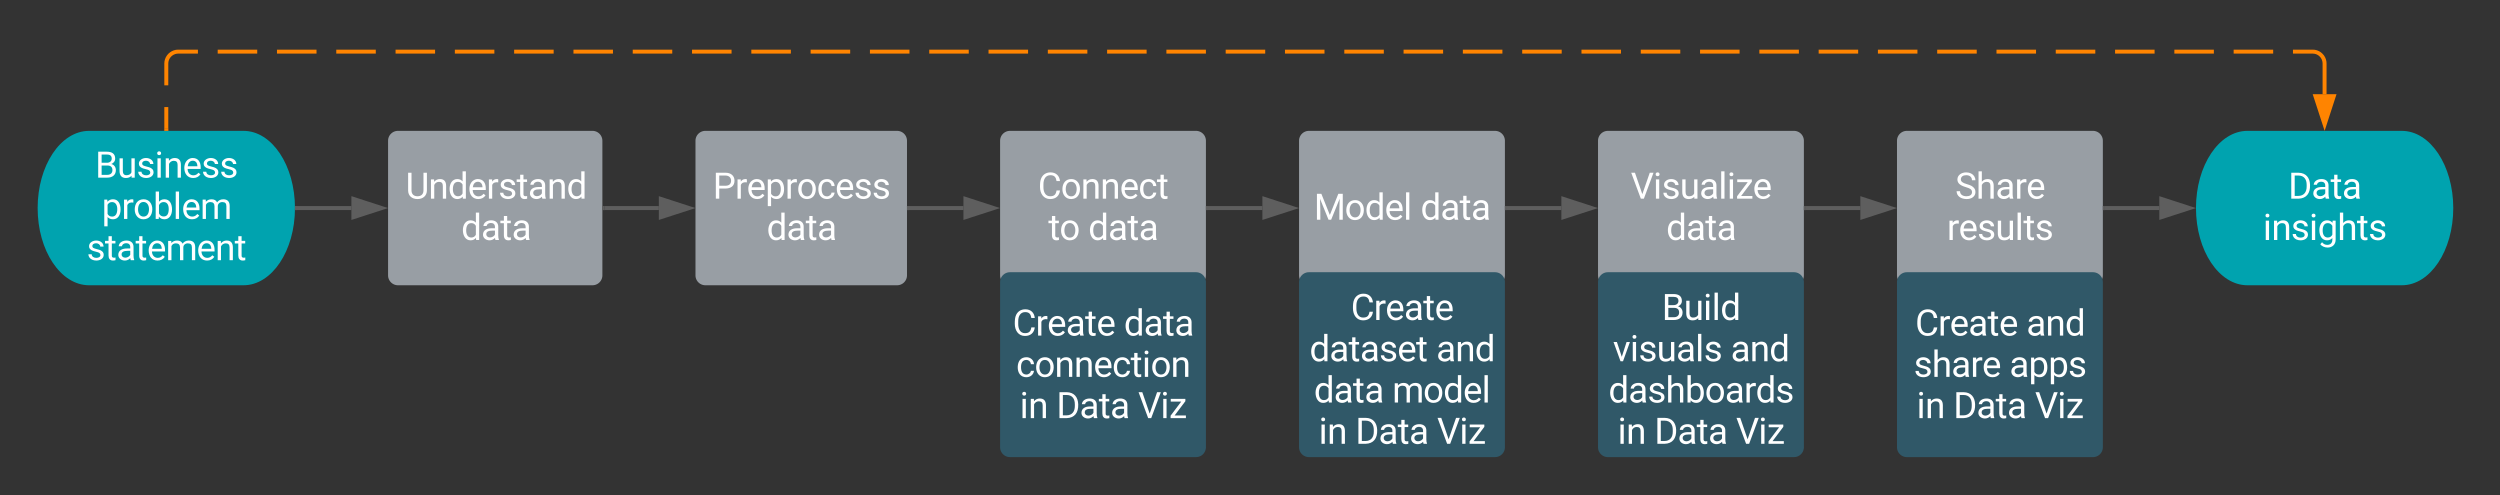 <svg xmlns="http://www.w3.org/2000/svg" viewBox="0 0 1262 250" width="1262" height="250"><rect x="0" y="0" width="1262" height="250" fill="#333333" stroke="none"/><g xmlns:xlink="http://www.w3.org/1999/xlink" xmlns:lucid="lucid" transform="translate(1779 1259)" lucid:page-tab-id="0_0"><path d="M-1656.08-1192.94c14.35 0 25.98 17.45 25.98 38.97s-11.63 38.97-25.98 38.97h-77.94c-14.35 0-25.98-17.45-25.98-38.97s11.63-38.97 25.98-38.97z" stroke="#000" stroke-opacity="0" stroke-width="2" fill="#00a3af"/><use xlink:href="#a" transform="matrix(1,0,0,1,-1755,-1187.94) translate(24.05 18.618)"/><use xlink:href="#b" transform="matrix(1,0,0,1,-1755,-1187.94) translate(27.378 39.451)"/><use xlink:href="#c" transform="matrix(1,0,0,1,-1755,-1187.94) translate(19.762 60.285)"/><path d="M-566.57-1192.94c14.35 0 25.98 17.45 25.98 38.97S-552.2-1115-566.56-1115h-77.93c-14.35 0-25.98-17.45-25.98-38.97s11.63-38.97 25.98-38.97z" stroke="#000" stroke-opacity="0" stroke-width="2" fill="#00a3af"/><use xlink:href="#d" transform="matrix(1,0,0,1,-665.483,-1187.94) translate(41.597 29.243)"/><use xlink:href="#e" transform="matrix(1,0,0,1,-665.483,-1187.94) translate(28.828 50.076)"/><path d="M-1583.1-1187.94a5 5 0 0 1 5-5h98.18a5 5 0 0 1 5 5v67.94a5 5 0 0 1-5 5h-98.18a5 5 0 0 1-5-5z" stroke="#000" stroke-opacity="0" stroke-width="2" fill="#989ea4"/><use xlink:href="#f" transform="matrix(1,0,0,1,-1578.103,-1187.94) translate(3.862 29.243)"/><use xlink:href="#g" transform="matrix(1,0,0,1,-1578.103,-1187.94) translate(31.913 50.076)"/><path d="M-1427.92-1187.94a5 5 0 0 1 5-5h96.77a5 5 0 0 1 5 5v67.94a5 5 0 0 1-5 5h-96.77a5 5 0 0 1-5-5z" stroke="#000" stroke-opacity="0" stroke-width="2" fill="#989ea4"/><use xlink:href="#h" transform="matrix(1,0,0,1,-1422.917,-1187.94) translate(3.752 29.243)"/><use xlink:href="#g" transform="matrix(1,0,0,1,-1422.917,-1187.94) translate(30.913 50.076)"/><path d="M-1274.15-1187.94a5 5 0 0 1 5-5h93.9a5 5 0 0 1 5 5v67.94a5 5 0 0 1-5 5h-93.9a5 5 0 0 1-5-5z" stroke="#000" stroke-opacity="0" stroke-width="2" fill="#989ea4"/><use xlink:href="#i" transform="matrix(1,0,0,1,-1269.153,-1187.94) translate(14.07 29.243)"/><use xlink:href="#j" transform="matrix(1,0,0,1,-1269.153,-1187.94) translate(19.326 50.076)"/><use xlink:href="#g" transform="matrix(1,0,0,1,-1269.153,-1187.94) translate(39.5 50.076)"/><path d="M-1123.24-1187.94a5 5 0 0 1 5-5h93.92a5 5 0 0 1 5 5v67.94a5 5 0 0 1-5 5h-93.92a5 5 0 0 1-5-5z" stroke="#000" stroke-opacity="0" stroke-width="2" fill="#989ea4"/><use xlink:href="#k" transform="matrix(1,0,0,1,-1118.236,-1187.94) translate(2.503 39.868)"/><use xlink:href="#g" transform="matrix(1,0,0,1,-1118.236,-1187.94) translate(56.323 39.868)"/><path d="M-972.32-1187.94a5 5 0 0 1 5-5h93.92a5 5 0 0 1 5 5v67.94a5 5 0 0 1-5 5h-93.92a5 5 0 0 1-5-5z" stroke="#000" stroke-opacity="0" stroke-width="2" fill="#989ea4"/><use xlink:href="#l" transform="matrix(1,0,0,1,-967.318,-1187.94) translate(11.51 29.243)"/><use xlink:href="#g" transform="matrix(1,0,0,1,-967.318,-1187.94) translate(29.413 50.076)"/><path d="M-821.4-1187.94a5 5 0 0 1 5-5h93.92a5 5 0 0 1 5 5v67.94a5 5 0 0 1-5 5h-93.92a5 5 0 0 1-5-5z" stroke="#000" stroke-opacity="0" stroke-width="2" fill="#989ea4"/><use xlink:href="#m" transform="matrix(1,0,0,1,-816.401,-1187.94) translate(24.361 29.243)"/><use xlink:href="#n" transform="matrix(1,0,0,1,-816.401,-1187.94) translate(20.238 50.076)"/><path d="M-1123.24-1116.58a5 5 0 0 1 5-5h93.92a5 5 0 0 1 5 5v83.33a5 5 0 0 1-5 5h-93.92a5 5 0 0 1-5-5z" stroke="#000" stroke-opacity="0" stroke-width="2" fill="#305868"/><use xlink:href="#o" transform="matrix(1,0,0,1,-1118.236,-1116.581) translate(21.132 19.118)"/><use xlink:href="#p" transform="matrix(1,0,0,1,-1118.236,-1116.581) translate(0.264 39.951)"/><use xlink:href="#q" transform="matrix(1,0,0,1,-1118.236,-1116.581) translate(64.231 39.951)"/><use xlink:href="#r" transform="matrix(1,0,0,1,-1118.236,-1116.581) translate(2.473 60.785)"/><use xlink:href="#s" transform="matrix(1,0,0,1,-1118.236,-1116.581) translate(42.048 60.785)"/><use xlink:href="#t" transform="matrix(1,0,0,1,-1118.236,-1116.581) translate(4.917 81.618)"/><use xlink:href="#u" transform="matrix(1,0,0,1,-1118.236,-1116.581) translate(23.441 81.618)"/><use xlink:href="#v" transform="matrix(1,0,0,1,-1118.236,-1116.581) translate(64.648 81.618)"/><path d="M-972.32-1116.58a5 5 0 0 1 5-5h93.92a5 5 0 0 1 5 5v83.33a5 5 0 0 1-5 5h-93.92a5 5 0 0 1-5-5z" stroke="#000" stroke-opacity="0" stroke-width="2" fill="#305868"/><use xlink:href="#w" transform="matrix(1,0,0,1,-967.318,-1116.581) translate(27.239 19.118)"/><use xlink:href="#x" transform="matrix(1,0,0,1,-967.318,-1116.581) translate(2.525 39.951)"/><use xlink:href="#q" transform="matrix(1,0,0,1,-967.318,-1116.581) translate(61.97 39.951)"/><use xlink:href="#y" transform="matrix(1,0,0,1,-967.318,-1116.581) translate(0.26 60.785)"/><use xlink:href="#t" transform="matrix(1,0,0,1,-967.318,-1116.581) translate(4.917 81.618)"/><use xlink:href="#u" transform="matrix(1,0,0,1,-967.318,-1116.581) translate(23.441 81.618)"/><use xlink:href="#v" transform="matrix(1,0,0,1,-967.318,-1116.581) translate(64.648 81.618)"/><path d="M-821.4-1116.58a5 5 0 0 1 5-5h93.92a5 5 0 0 1 5 5v83.33a5 5 0 0 1-5 5h-93.92a5 5 0 0 1-5-5z" stroke="#000" stroke-opacity="0" stroke-width="2" fill="#305868"/><use xlink:href="#z" transform="matrix(1,0,0,1,-816.401,-1116.581) translate(4.179 26.993)"/><use xlink:href="#q" transform="matrix(1,0,0,1,-816.401,-1116.581) translate(60.316 26.993)"/><use xlink:href="#A" transform="matrix(1,0,0,1,-816.401,-1116.581) translate(3.458 47.826)"/><use xlink:href="#B" transform="matrix(1,0,0,1,-816.401,-1116.581) translate(51.757 47.826)"/><use xlink:href="#t" transform="matrix(1,0,0,1,-816.401,-1116.581) translate(4.917 68.66)"/><use xlink:href="#u" transform="matrix(1,0,0,1,-816.401,-1116.581) translate(23.441 68.66)"/><use xlink:href="#v" transform="matrix(1,0,0,1,-816.401,-1116.581) translate(64.648 68.66)"/><path d="M-1695.05-1193.94v-11m0-11v-11l.07-.94.22-.9.36-.88.5-.8.6-.72.72-.6.8-.5.87-.37.9-.22.95-.07h9.97m9.98 0h19.96m9.97 0h19.96m9.97 0h19.95m9.98 0h19.95m9.98 0h19.95m9.98 0h19.95m10 0h19.94m9.98 0h19.95m9.98 0h19.96m9.98 0h19.96m9.97 0h19.97m9.97 0h19.96m9.98 0h19.95m9.98 0h19.96m9.98 0h19.95m9.97 0h19.95m9.98 0h19.95m9.98 0h19.95m9.98 0h19.95m10 0h19.95m9.97 0h19.96m9.97 0h19.96m10 0h19.94m9.98 0h19.95m9.98 0h19.95m9.98 0h19.95m9.98 0h19.96m9.98 0H-841m9.97 0h19.95m9.98 0h19.96m9.97 0h19.96m9.96 0h19.96m9.98 0h19.95m9.98 0h19.95m9.98 0h19.95m10 0h9.97l.93.07.92.22.87.36.8.5.7.62.62.7.5.82.35.87.22.92.07.94v15.5" stroke="#ff8400" stroke-width="2" fill="none"/><path d="M-1694.05-1192.94h-2v-1.02h2z" stroke="#ff8400" stroke-width=".05" fill="#ff8400"/><path d="M-605.53-1196.18l-4.64-14.26h9.27z" stroke="#ff8400" stroke-width="2" fill="#ff8400"/><path d="M-1629.1-1153.97h27.5" stroke="#5e5e5e" stroke-width="2" fill="none"/><path d="M-1629.08-1152.97h-1.1l.08-1-.02-1h1.04z" stroke="#5e5e5e" stroke-width=".05" fill="#5e5e5e"/><path d="M-1586.34-1153.97l-14.27 4.63v-9.27z" stroke="#5e5e5e" stroke-width="2" fill="#5e5e5e"/><path d="M-1473.92-1153.97h27.5" stroke="#5e5e5e" stroke-width="2" fill="none"/><path d="M-1473.9-1152.97h-1.02v-2h1.03z" stroke="#5e5e5e" stroke-width=".05" fill="#5e5e5e"/><path d="M-1431.15-1153.97l-14.27 4.63v-9.27z" stroke="#5e5e5e" stroke-width="2" fill="#5e5e5e"/><path d="M-1320.15-1153.97h27.5" stroke="#5e5e5e" stroke-width="2" fill="none"/><path d="M-1320.13-1152.97h-1.02v-2h1.02z" stroke="#5e5e5e" stroke-width=".05" fill="#5e5e5e"/><path d="M-1277.4-1153.97l-14.25 4.63v-9.27z" stroke="#5e5e5e" stroke-width="2" fill="#5e5e5e"/><path d="M-1169.24-1153.97h27.5" stroke="#5e5e5e" stroke-width="2" fill="none"/><path d="M-1169.2-1152.97h-1.04v-2h1.03z" stroke="#5e5e5e" stroke-width=".05" fill="#5e5e5e"/><path d="M-1126.47-1153.97l-14.27 4.63v-9.27z" stroke="#5e5e5e" stroke-width="2" fill="#5e5e5e"/><path d="M-1018.32-1153.97h27.5" stroke="#5e5e5e" stroke-width="2" fill="none"/><path d="M-1018.3-1152.97h-1.02v-2h1.03z" stroke="#5e5e5e" stroke-width=".05" fill="#5e5e5e"/><path d="M-975.55-1153.97l-14.27 4.63v-9.27z" stroke="#5e5e5e" stroke-width="2" fill="#5e5e5e"/><path d="M-867.4-1153.97h27.5" stroke="#5e5e5e" stroke-width="2" fill="none"/><path d="M-867.38-1152.97h-1.02v-2h1.02z" stroke="#5e5e5e" stroke-width=".05" fill="#5e5e5e"/><path d="M-824.64-1153.97l-14.26 4.63v-9.27z" stroke="#5e5e5e" stroke-width="2" fill="#5e5e5e"/><path d="M-716.48-1153.97h27.5" stroke="#5e5e5e" stroke-width="2" fill="none"/><path d="M-716.46-1152.97h-1.02v-2h1.02z" stroke="#5e5e5e" stroke-width=".05" fill="#5e5e5e"/><path d="M-673.72-1153.97l-14.26 4.63v-9.27z" stroke="#5e5e5e" stroke-width="2" fill="#5e5e5e"/><path d="M-1274.15-1116.58a5 5 0 0 1 5-5h93.9a5 5 0 0 1 5 5v83.33a5 5 0 0 1-5 5h-93.9a5 5 0 0 1-5-5z" stroke="#000" stroke-opacity="0" stroke-width="2" fill="#305868"/><g><use xlink:href="#z" transform="matrix(1,0,0,1,-1269.153,-1116.581) translate(1.345 26.993)"/><use xlink:href="#C" transform="matrix(1,0,0,1,-1269.153,-1116.581) translate(57.482 26.993)"/><use xlink:href="#D" transform="matrix(1,0,0,1,-1269.153,-1116.581) translate(3.072 47.826)"/><use xlink:href="#t" transform="matrix(1,0,0,1,-1269.153,-1116.581) translate(4.917 68.66)"/><use xlink:href="#u" transform="matrix(1,0,0,1,-1269.153,-1116.581) translate(23.441 68.66)"/><use xlink:href="#v" transform="matrix(1,0,0,1,-1269.153,-1116.581) translate(64.648 68.66)"/></g><defs><path fill="#fff" d="M1160-420C1159-145 963 0 674 0H169v-1456h476c294-1 476 112 476 388 0 153-99 253-216 302 146 38 255 167 255 346zM678-157c171 2 289-95 289-261 0-175-95-263-286-263H361v524h317zm250-912c-2-172-104-229-283-229H361v463h290c157 3 278-84 277-234" id="E"/><path fill="#fff" d="M491 20c-241-1-355-148-355-398v-704h185v699c0 164 67 246 200 246 141 0 235-53 282-158v-787h185V0H812l-4-107C736-22 630 20 491 20" id="F"/><path fill="#fff" d="M538-131c121 0 232-49 232-156 0-50-20-88-56-117-73-60-334-92-420-143-92-55-162-110-162-238 0-190 192-317 400-317 223 0 414 129 413 338H759c0-108-110-186-227-186-119 0-215 53-215 159 0 45 18 78 53 101 76 52 331 90 416 139 98 57 169 115 169 251C955-92 760 20 538 20c-176 0-314-68-386-174-38-55-57-115-57-179h185c6 129 116 202 258 202" id="G"/><path fill="#fff" d="M341 0H156v-1082h185V0zm-91-1264c-68 0-108-42-109-105 0-62 41-107 109-107s110 44 110 107-42 105-110 105" id="H"/><path fill="#fff" d="M589-945c-131 0-219 81-264 174V0H140v-1082h175l6 136c83-104 191-156 324-156 229 0 346 129 346 387V0H806v-716c-2-153-65-229-217-229" id="I"/><path fill="#fff" d="M599-131c141 0 220-65 285-146l113 88C906-50 770 20 589 20 281 21 93-214 93-545c0-223 93-397 233-485 74-48 154-72 240-72 300 2 449 218 445 537v77H278c0 197 129 357 321 357zm227-509c-3-180-88-310-260-310-170 0-264 140-282 310h542" id="J"/><g id="a"><use transform="matrix(0.009,0,0,0.009,0,0)" xlink:href="#E"/><use transform="matrix(0.009,0,0,0.009,11.068,0)" xlink:href="#F"/><use transform="matrix(0.009,0,0,0.009,20.868,0)" xlink:href="#G"/><use transform="matrix(0.009,0,0,0.009,30.035,0)" xlink:href="#H"/><use transform="matrix(0.009,0,0,0.009,34.349,0)" xlink:href="#I"/><use transform="matrix(0.009,0,0,0.009,44.158,0)" xlink:href="#J"/><use transform="matrix(0.009,0,0,0.009,53.576,0)" xlink:href="#G"/><use transform="matrix(0.009,0,0,0.009,62.743,0)" xlink:href="#G"/></g><path fill="#fff" d="M632-1102c291 0 422 251 422 573 0 297-141 548-419 549-131 0-235-42-310-125v521H140v-1498h169l9 120c75-93 180-140 314-140zm-53 971c207 0 290-180 290-419 0-218-92-395-292-395-112 0-196 50-252 149v517c55 99 140 148 254 148" id="K"/><path fill="#fff" d="M663-916c-163-27-288 18-338 148V0H140v-1082h180l3 125c61-97 147-145 258-145 36 0 63 5 82 14v172" id="L"/><path fill="#fff" d="M584 20C278 26 81-227 91-551c10-320 175-545 491-551 308-5 503 247 494 573-9 322-175 543-492 549zm-2-970c-208 0-305 185-305 421 0 216 106 398 307 398 211 0 307-186 307-420 0-214-109-399-309-399" id="M"/><path fill="#fff" d="M634-1102c292 0 422 254 422 573 0 298-143 547-420 549-137 0-242-48-317-145L310 0H140v-1536h185v573c75-93 178-139 309-139zm-44 965c207 0 281-175 281-413 0-224-79-395-283-395-122 0-210 57-263 170v468c57 113 145 170 265 170" id="N"/><path fill="#fff" d="M341 0H156v-1536h185V0" id="O"/><path fill="#fff" d="M1240-945c-141 0-250 95-250 227V0H804v-709c0-157-77-236-231-236-121 0-204 52-249 155V0H139v-1082h175l5 120c79-93 186-140 321-140 151 0 254 58 309 174 69-98 181-174 345-174 237 0 362 126 362 377V0h-185v-714c-2-159-67-231-231-231" id="P"/><g id="b"><use transform="matrix(0.009,0,0,0.009,0,0)" xlink:href="#K"/><use transform="matrix(0.009,0,0,0.009,9.974,0)" xlink:href="#L"/><use transform="matrix(0.009,0,0,0.009,15.816,0)" xlink:href="#M"/><use transform="matrix(0.009,0,0,0.009,25.955,0)" xlink:href="#N"/><use transform="matrix(0.009,0,0,0.009,35.929,0)" xlink:href="#O"/><use transform="matrix(0.009,0,0,0.009,40.243,0)" xlink:href="#J"/><use transform="matrix(0.009,0,0,0.009,49.661,0)" xlink:href="#P"/></g><path fill="#fff" d="M456 20C285 20 205-92 206-268v-671H9v-143h197v-262h185v262h202v143H391v671c-9 125 92 149 207 118V0c-49 13-96 20-142 20" id="Q"/><path fill="#fff" d="M561-1102c238-4 403 126 403 351v498c0 99 13 178 38 237V0H808c-11-21-19-59-26-114C696-25 593 20 474 20c-199 0-368-130-365-320 4-251 214-359 490-356h180v-85c-1-135-86-212-229-212-115 0-232 67-233 171H131c20-205 206-316 430-320zM294-326c0 117 90 185 207 185 122 0 239-75 278-162v-222H634c-227 0-340 66-340 199" id="R"/><g id="c"><use transform="matrix(0.009,0,0,0.009,0,0)" xlink:href="#G"/><use transform="matrix(0.009,0,0,0.009,9.167,0)" xlink:href="#Q"/><use transform="matrix(0.009,0,0,0.009,14.974,0)" xlink:href="#R"/><use transform="matrix(0.009,0,0,0.009,24.644,0)" xlink:href="#Q"/><use transform="matrix(0.009,0,0,0.009,30.451,0)" xlink:href="#J"/><use transform="matrix(0.009,0,0,0.009,39.87,0)" xlink:href="#P"/><use transform="matrix(0.009,0,0,0.009,55.451,0)" xlink:href="#J"/><use transform="matrix(0.009,0,0,0.009,64.87,0)" xlink:href="#I"/><use transform="matrix(0.009,0,0,0.009,74.679,0)" xlink:href="#Q"/></g><path fill="#fff" d="M1222-777c17 480-206 763-650 777H169v-1456h411c408 9 627 269 642 679zm-190 4c3-312-149-522-447-525H361v1141h202c308 0 473-209 469-531v-85" id="S"/><g id="d"><use transform="matrix(0.009,0,0,0.009,0,0)" xlink:href="#S"/><use transform="matrix(0.009,0,0,0.009,11.658,0)" xlink:href="#R"/><use transform="matrix(0.009,0,0,0.009,21.328,0)" xlink:href="#Q"/><use transform="matrix(0.009,0,0,0.009,27.135,0)" xlink:href="#R"/></g><path fill="#fff" d="M521 20C240 20 96-239 96-550c0-303 147-552 427-552 132 0 235 47 309 140l9-120h169V-26c4 277-183 454-459 452-165-1-334-81-400-187l96-111c79 98 176 147 291 147 180 1 288-109 286-290v-93C750-23 649 20 521 20zm48-965c-209 0-287 178-287 416 0 217 86 392 285 392 117 0 202-53 257-159v-494c-57-103-142-155-255-155" id="T"/><path fill="#fff" d="M589-945c-131 0-219 81-264 174V0H140v-1536h185v585c82-101 189-151 320-151 229 0 346 129 346 387V0H806v-716c-2-153-65-229-217-229" id="U"/><g id="e"><use transform="matrix(0.009,0,0,0.009,0,0)" xlink:href="#H"/><use transform="matrix(0.009,0,0,0.009,4.314,0)" xlink:href="#I"/><use transform="matrix(0.009,0,0,0.009,14.123,0)" xlink:href="#G"/><use transform="matrix(0.009,0,0,0.009,23.29,0)" xlink:href="#H"/><use transform="matrix(0.009,0,0,0.009,27.604,0)" xlink:href="#T"/><use transform="matrix(0.009,0,0,0.009,37.578,0)" xlink:href="#U"/><use transform="matrix(0.009,0,0,0.009,47.37,0)" xlink:href="#Q"/><use transform="matrix(0.009,0,0,0.009,53.177,0)" xlink:href="#G"/></g><path fill="#fff" d="M665-137c214 0 337-121 336-332v-987h193v990c-3 300-218 486-529 486-309 0-526-181-525-484v-992h190v986c-1 210 123 333 335 333" id="V"/><path fill="#fff" d="M520 20C244 20 95-247 95-550c0-298 151-550 427-552 127 0 227 43 301 130v-564h185V0H838l-9-116C755-25 652 20 520 20zm48-965c-210 0-288 177-288 416 0 218 87 392 286 392 117 0 203-53 257-158v-497c-55-102-140-153-255-153" id="W"/><g id="f"><use transform="matrix(0.009,0,0,0.009,0,0)" xlink:href="#V"/><use transform="matrix(0.009,0,0,0.009,11.528,0)" xlink:href="#I"/><use transform="matrix(0.009,0,0,0.009,21.337,0)" xlink:href="#W"/><use transform="matrix(0.009,0,0,0.009,31.363,0)" xlink:href="#J"/><use transform="matrix(0.009,0,0,0.009,40.781,0)" xlink:href="#L"/><use transform="matrix(0.009,0,0,0.009,46.797,0)" xlink:href="#G"/><use transform="matrix(0.009,0,0,0.009,55.964,0)" xlink:href="#Q"/><use transform="matrix(0.009,0,0,0.009,61.771,0)" xlink:href="#R"/><use transform="matrix(0.009,0,0,0.009,71.441,0)" xlink:href="#I"/><use transform="matrix(0.009,0,0,0.009,81.25,0)" xlink:href="#W"/></g><g id="g"><use transform="matrix(0.009,0,0,0.009,0,0)" xlink:href="#W"/><use transform="matrix(0.009,0,0,0.009,10.026,0)" xlink:href="#R"/><use transform="matrix(0.009,0,0,0.009,19.696,0)" xlink:href="#Q"/><use transform="matrix(0.009,0,0,0.009,25.503,0)" xlink:href="#R"/></g><path fill="#fff" d="M1216-1011c-1 297-202 441-512 441H361V0H169v-1456h537c297-6 510 164 510 445zm-192 2c1-178-126-288-307-289H361v571h345c196 1 318-92 318-282" id="X"/><path fill="#fff" d="M277-555c0 244 77 420 297 424 127 2 249-93 255-210h175C980-127 805 20 574 20 258 20 81-222 92-562c11-319 164-533 481-540 237-5 426 165 431 392H829c-7-133-115-242-256-240-209 4-296 166-296 395" id="Y"/><g id="h"><use transform="matrix(0.009,0,0,0.009,0,0)" xlink:href="#X"/><use transform="matrix(0.009,0,0,0.009,11.215,0)" xlink:href="#L"/><use transform="matrix(0.009,0,0,0.009,17.066,0)" xlink:href="#J"/><use transform="matrix(0.009,0,0,0.009,26.484,0)" xlink:href="#K"/><use transform="matrix(0.009,0,0,0.009,36.458,0)" xlink:href="#L"/><use transform="matrix(0.009,0,0,0.009,42.3,0)" xlink:href="#M"/><use transform="matrix(0.009,0,0,0.009,52.439,0)" xlink:href="#Y"/><use transform="matrix(0.009,0,0,0.009,61.745,0)" xlink:href="#J"/><use transform="matrix(0.009,0,0,0.009,71.163,0)" xlink:href="#G"/><use transform="matrix(0.009,0,0,0.009,80.33,0)" xlink:href="#G"/></g><path fill="#fff" d="M688-137c238 0 323-102 359-325h193c-32 297-228 482-552 482-361 0-569-299-569-680 0-197 8-360 73-497 88-186 257-317 513-319 316-2 509 195 535 488h-193c-31-212-118-330-342-330-272 0-397 224-393 523v141c-3 282 115 517 376 517" id="Z"/><g id="i"><use transform="matrix(0.009,0,0,0.009,0,0)" xlink:href="#Z"/><use transform="matrix(0.009,0,0,0.009,11.571,0)" xlink:href="#M"/><use transform="matrix(0.009,0,0,0.009,21.71,0)" xlink:href="#I"/><use transform="matrix(0.009,0,0,0.009,31.519,0)" xlink:href="#I"/><use transform="matrix(0.009,0,0,0.009,41.328,0)" xlink:href="#J"/><use transform="matrix(0.009,0,0,0.009,50.747,0)" xlink:href="#Y"/><use transform="matrix(0.009,0,0,0.009,60.052,0)" xlink:href="#Q"/></g><g id="j"><use transform="matrix(0.009,0,0,0.009,0,0)" xlink:href="#Q"/><use transform="matrix(0.009,0,0,0.009,5.634,0)" xlink:href="#M"/></g><path fill="#fff" d="M417-1456L893-268l476-1188h249V0h-192c-4-403 4-794 18-1179L966 0H819L342-1176c15 384 23 773 19 1176H169v-1456h248" id="aa"/><g id="k"><use transform="matrix(0.009,0,0,0.009,0,0)" xlink:href="#aa"/><use transform="matrix(0.009,0,0,0.009,15.521,0)" xlink:href="#M"/><use transform="matrix(0.009,0,0,0.009,25.66,0)" xlink:href="#W"/><use transform="matrix(0.009,0,0,0.009,35.686,0)" xlink:href="#J"/><use transform="matrix(0.009,0,0,0.009,45.104,0)" xlink:href="#O"/></g><path fill="#fff" d="M651-255l416-1201h210L737 0H567L28-1456h209" id="ab"/><path fill="#fff" d="M314-151h633V0H88v-136l597-793H97v-153h820v131" id="ac"/><g id="l"><use transform="matrix(0.009,0,0,0.009,0,0)" xlink:href="#ab"/><use transform="matrix(0.009,0,0,0.009,11.311,0)" xlink:href="#H"/><use transform="matrix(0.009,0,0,0.009,15.625,0)" xlink:href="#G"/><use transform="matrix(0.009,0,0,0.009,24.792,0)" xlink:href="#F"/><use transform="matrix(0.009,0,0,0.009,34.592,0)" xlink:href="#R"/><use transform="matrix(0.009,0,0,0.009,44.262,0)" xlink:href="#O"/><use transform="matrix(0.009,0,0,0.009,48.576,0)" xlink:href="#H"/><use transform="matrix(0.009,0,0,0.009,52.891,0)" xlink:href="#ac"/><use transform="matrix(0.009,0,0,0.009,61.562,0)" xlink:href="#J"/></g><path fill="#fff" d="M631-137c179 0 314-70 314-231 0-71-25-127-75-166s-141-77-272-115c-165-47-285-106-360-175s-112-154-112-255c0-245 231-397 495-397 206 0 369 89 449 218 43 68 65 142 65 223H942c0-184-129-283-321-283-172 0-299 76-301 236 0 59 26 109 76 150s135 78 256 113c205 59 345 116 436 256 35 53 50 119 50 193-2 256-231 398-507 390C333 12 90-129 80-422h193c0 187 160 285 358 285" id="ad"/><g id="m"><use transform="matrix(0.009,0,0,0.009,0,0)" xlink:href="#ad"/><use transform="matrix(0.009,0,0,0.009,10.547,0)" xlink:href="#U"/><use transform="matrix(0.009,0,0,0.009,20.339,0)" xlink:href="#R"/><use transform="matrix(0.009,0,0,0.009,30.009,0)" xlink:href="#L"/><use transform="matrix(0.009,0,0,0.009,35.859,0)" xlink:href="#J"/></g><g id="n"><use transform="matrix(0.009,0,0,0.009,0,0)" xlink:href="#L"/><use transform="matrix(0.009,0,0,0.009,5.851,0)" xlink:href="#J"/><use transform="matrix(0.009,0,0,0.009,15.269,0)" xlink:href="#G"/><use transform="matrix(0.009,0,0,0.009,24.436,0)" xlink:href="#F"/><use transform="matrix(0.009,0,0,0.009,34.236,0)" xlink:href="#O"/><use transform="matrix(0.009,0,0,0.009,38.55,0)" xlink:href="#Q"/><use transform="matrix(0.009,0,0,0.009,44.358,0)" xlink:href="#G"/></g><g id="o"><use transform="matrix(0.009,0,0,0.009,0,0)" xlink:href="#Z"/><use transform="matrix(0.009,0,0,0.009,11.571,0)" xlink:href="#L"/><use transform="matrix(0.009,0,0,0.009,17.422,0)" xlink:href="#J"/><use transform="matrix(0.009,0,0,0.009,26.84,0)" xlink:href="#R"/><use transform="matrix(0.009,0,0,0.009,36.51,0)" xlink:href="#Q"/><use transform="matrix(0.009,0,0,0.009,42.318,0)" xlink:href="#J"/></g><g id="p"><use transform="matrix(0.009,0,0,0.009,0,0)" xlink:href="#W"/><use transform="matrix(0.009,0,0,0.009,10.026,0)" xlink:href="#R"/><use transform="matrix(0.009,0,0,0.009,19.696,0)" xlink:href="#Q"/><use transform="matrix(0.009,0,0,0.009,25.503,0)" xlink:href="#R"/><use transform="matrix(0.009,0,0,0.009,35.174,0)" xlink:href="#G"/><use transform="matrix(0.009,0,0,0.009,44.34,0)" xlink:href="#J"/><use transform="matrix(0.009,0,0,0.009,53.759,0)" xlink:href="#Q"/></g><g id="q"><use transform="matrix(0.009,0,0,0.009,0,0)" xlink:href="#R"/><use transform="matrix(0.009,0,0,0.009,9.67,0)" xlink:href="#I"/><use transform="matrix(0.009,0,0,0.009,19.479,0)" xlink:href="#W"/></g><g id="r"><use transform="matrix(0.009,0,0,0.009,0,0)" xlink:href="#W"/><use transform="matrix(0.009,0,0,0.009,10.026,0)" xlink:href="#R"/><use transform="matrix(0.009,0,0,0.009,19.696,0)" xlink:href="#Q"/><use transform="matrix(0.009,0,0,0.009,25.503,0)" xlink:href="#R"/></g><g id="s"><use transform="matrix(0.009,0,0,0.009,0,0)" xlink:href="#P"/><use transform="matrix(0.009,0,0,0.009,15.582,0)" xlink:href="#M"/><use transform="matrix(0.009,0,0,0.009,25.72,0)" xlink:href="#W"/><use transform="matrix(0.009,0,0,0.009,35.747,0)" xlink:href="#J"/><use transform="matrix(0.009,0,0,0.009,45.165,0)" xlink:href="#O"/></g><g id="t"><use transform="matrix(0.009,0,0,0.009,0,0)" xlink:href="#H"/><use transform="matrix(0.009,0,0,0.009,4.314,0)" xlink:href="#I"/></g><g id="u"><use transform="matrix(0.009,0,0,0.009,0,0)" xlink:href="#S"/><use transform="matrix(0.009,0,0,0.009,11.658,0)" xlink:href="#R"/><use transform="matrix(0.009,0,0,0.009,21.328,0)" xlink:href="#Q"/><use transform="matrix(0.009,0,0,0.009,27.135,0)" xlink:href="#R"/></g><g id="v"><use transform="matrix(0.009,0,0,0.009,0,0)" xlink:href="#ab"/><use transform="matrix(0.009,0,0,0.009,11.311,0)" xlink:href="#H"/><use transform="matrix(0.009,0,0,0.009,15.625,0)" xlink:href="#ac"/></g><g id="w"><use transform="matrix(0.009,0,0,0.009,0,0)" xlink:href="#E"/><use transform="matrix(0.009,0,0,0.009,11.068,0)" xlink:href="#F"/><use transform="matrix(0.009,0,0,0.009,20.868,0)" xlink:href="#H"/><use transform="matrix(0.009,0,0,0.009,25.182,0)" xlink:href="#O"/><use transform="matrix(0.009,0,0,0.009,29.497,0)" xlink:href="#W"/></g><path fill="#fff" d="M497-251l268-831h189L566 0H425L33-1082h189" id="ae"/><g id="x"><use transform="matrix(0.009,0,0,0.009,0,0)" xlink:href="#ae"/><use transform="matrix(0.009,0,0,0.009,8.611,0)" xlink:href="#H"/><use transform="matrix(0.009,0,0,0.009,12.925,0)" xlink:href="#G"/><use transform="matrix(0.009,0,0,0.009,22.092,0)" xlink:href="#F"/><use transform="matrix(0.009,0,0,0.009,31.892,0)" xlink:href="#R"/><use transform="matrix(0.009,0,0,0.009,41.562,0)" xlink:href="#O"/><use transform="matrix(0.009,0,0,0.009,45.877,0)" xlink:href="#G"/></g><g id="y"><use transform="matrix(0.009,0,0,0.009,0,0)" xlink:href="#W"/><use transform="matrix(0.009,0,0,0.009,10.026,0)" xlink:href="#R"/><use transform="matrix(0.009,0,0,0.009,19.696,0)" xlink:href="#G"/><use transform="matrix(0.009,0,0,0.009,28.863,0)" xlink:href="#U"/><use transform="matrix(0.009,0,0,0.009,38.655,0)" xlink:href="#N"/><use transform="matrix(0.009,0,0,0.009,48.628,0)" xlink:href="#M"/><use transform="matrix(0.009,0,0,0.009,58.767,0)" xlink:href="#R"/><use transform="matrix(0.009,0,0,0.009,68.437,0)" xlink:href="#L"/><use transform="matrix(0.009,0,0,0.009,74.288,0)" xlink:href="#W"/><use transform="matrix(0.009,0,0,0.009,84.314,0)" xlink:href="#G"/></g><g id="z"><use transform="matrix(0.009,0,0,0.009,0,0)" xlink:href="#Z"/><use transform="matrix(0.009,0,0,0.009,11.571,0)" xlink:href="#L"/><use transform="matrix(0.009,0,0,0.009,17.422,0)" xlink:href="#J"/><use transform="matrix(0.009,0,0,0.009,26.84,0)" xlink:href="#R"/><use transform="matrix(0.009,0,0,0.009,36.51,0)" xlink:href="#Q"/><use transform="matrix(0.009,0,0,0.009,42.318,0)" xlink:href="#J"/></g><g id="A"><use transform="matrix(0.009,0,0,0.009,0,0)" xlink:href="#G"/><use transform="matrix(0.009,0,0,0.009,9.167,0)" xlink:href="#U"/><use transform="matrix(0.009,0,0,0.009,18.958,0)" xlink:href="#R"/><use transform="matrix(0.009,0,0,0.009,28.628,0)" xlink:href="#L"/><use transform="matrix(0.009,0,0,0.009,34.479,0)" xlink:href="#J"/></g><g id="B"><use transform="matrix(0.009,0,0,0.009,0,0)" xlink:href="#R"/><use transform="matrix(0.009,0,0,0.009,9.67,0)" xlink:href="#K"/><use transform="matrix(0.009,0,0,0.009,19.644,0)" xlink:href="#K"/><use transform="matrix(0.009,0,0,0.009,29.618,0)" xlink:href="#G"/></g><g id="C"><use transform="matrix(0.009,0,0,0.009,0,0)" xlink:href="#W"/><use transform="matrix(0.009,0,0,0.009,10.026,0)" xlink:href="#R"/><use transform="matrix(0.009,0,0,0.009,19.696,0)" xlink:href="#Q"/><use transform="matrix(0.009,0,0,0.009,25.503,0)" xlink:href="#R"/></g><g id="D"><use transform="matrix(0.009,0,0,0.009,0,0)" xlink:href="#Y"/><use transform="matrix(0.009,0,0,0.009,9.306,0)" xlink:href="#M"/><use transform="matrix(0.009,0,0,0.009,19.444,0)" xlink:href="#I"/><use transform="matrix(0.009,0,0,0.009,29.253,0)" xlink:href="#I"/><use transform="matrix(0.009,0,0,0.009,39.062,0)" xlink:href="#J"/><use transform="matrix(0.009,0,0,0.009,48.481,0)" xlink:href="#Y"/><use transform="matrix(0.009,0,0,0.009,57.786,0)" xlink:href="#Q"/><use transform="matrix(0.009,0,0,0.009,63.594,0)" xlink:href="#H"/><use transform="matrix(0.009,0,0,0.009,67.908,0)" xlink:href="#M"/><use transform="matrix(0.009,0,0,0.009,78.047,0)" xlink:href="#I"/></g></defs></g></svg>
